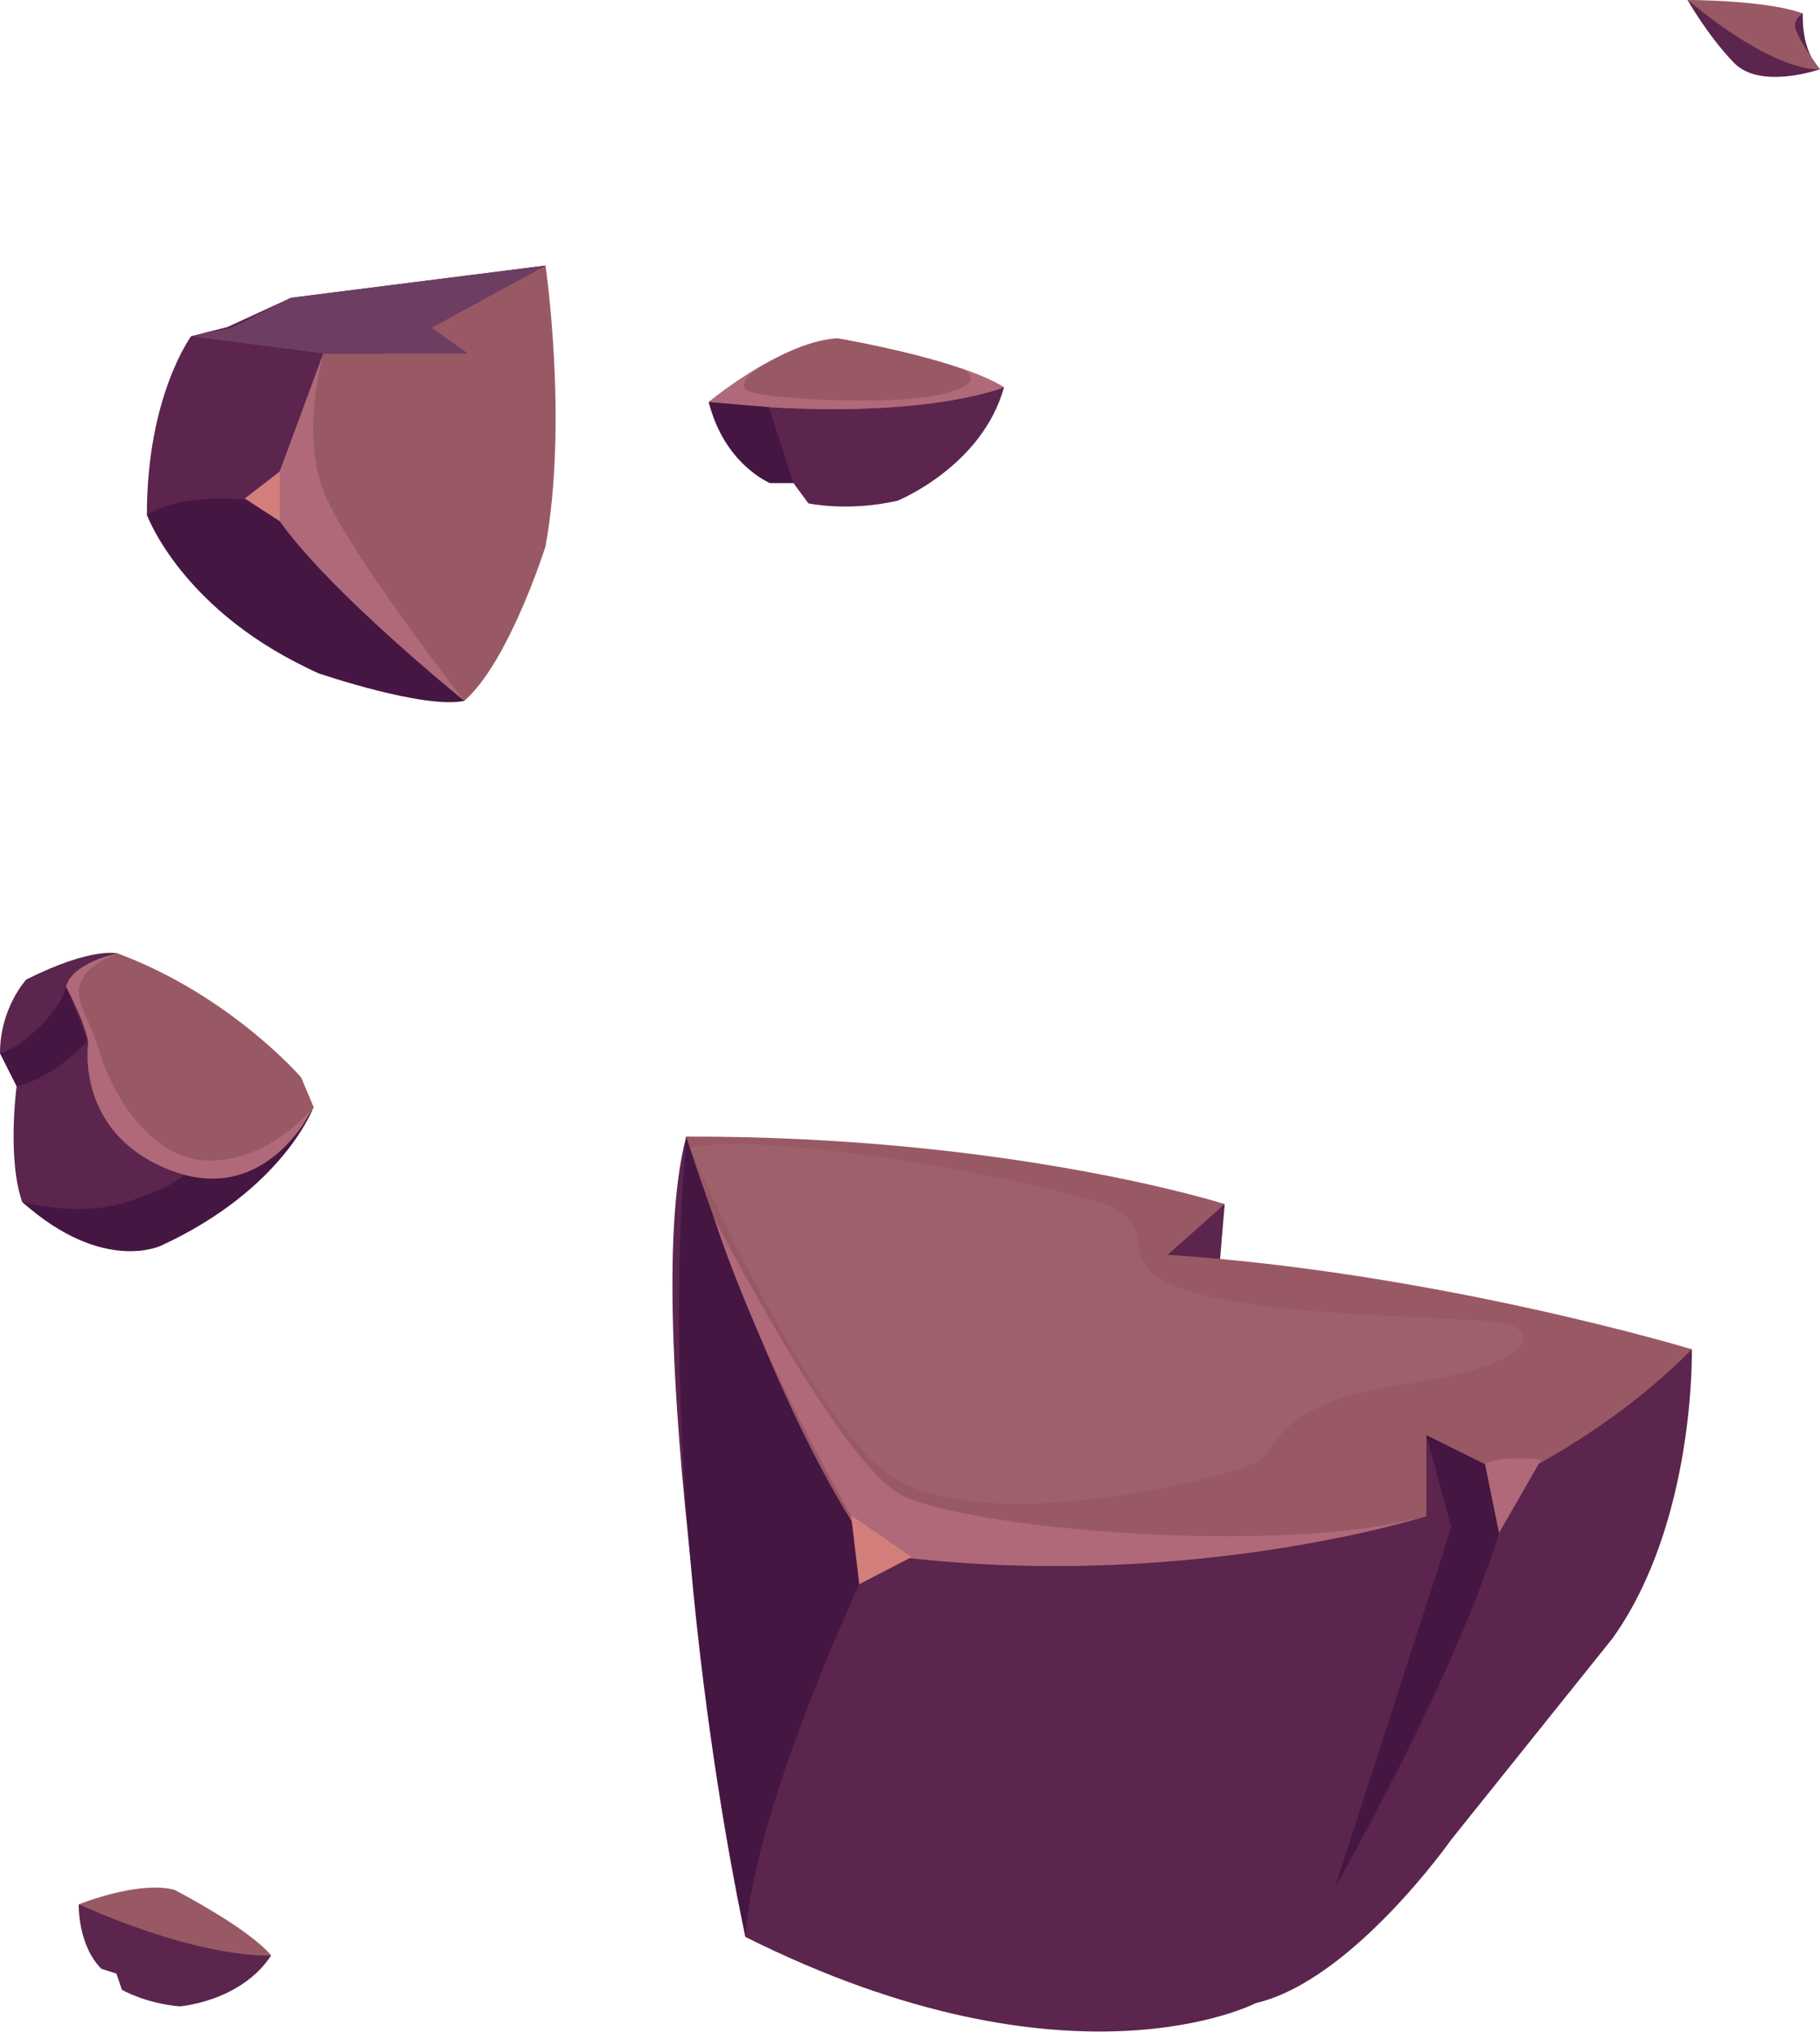 <svg xmlns="http://www.w3.org/2000/svg" viewBox="0 0 5291 5906"  fill-rule="evenodd" stroke-linejoin="round" stroke-miterlimit="2" xmlns:v="https://vecta.io/nano"><style><![CDATA[.B{fill:#5b254e}.C{fill:#985965}.D{fill:#b06979}.E{fill:#461642}]]></style><g fill-rule="nonzero"><path d="M2167.182 5630.643s-322.852-1759.357-172.185-2326.644l1204.784 200.975 360.572-4.763-23.389 278.626 1381.434 143.438s11.567 501.373-230.572 840.385l-468.671 584.723s-288.066 410.369-568.393 475.518c0 0-538.2 280.497-1483.58-192.257z" class="B"/><path d="M1994.997 3303.999s-6.847 606.921 544.622 1212.184c0 0 857.778 100.827 1607.074-108.737v-235.378l248.943 123.536s287.343-133.317 522.764-373.33c0 0-737.261-223.343-1524.022-274.713l165.976-147.35s-620.189-198.295-1565.356-196.212z" class="C"/><path d="M2539.619 4516.183s-345.561 712.852-372.437 1114.461c0 0-269.1-1203.381-172.185-2326.644 0 0 259.022 824.183 544.622 1212.184zm1607.073-344.073l72.463 267.952-338.416 1047.058s457.7-801.049 514.896-1191.516l-248.943-123.493z" class="E"/><path d="M2959.556 4370.916c-163.212 0-314.304-26.536-400.291-103.081-247.072-220.026-553.935-931.814-553.935-931.814 35.126-6.932 80.203-9.993 132.339-9.993 329.358 0 938.959 123.238 1085.118 178.649 169.336 64.213-24.239 182.901 265.783 258.044 290.065 75.227 832.603 59.11 907.065 90.749 74.419 31.639 38.315 118.773-321.789 172.483-360.189 53.752-348.878 171.93-415.727 220.281-43.546 31.511-392.509 124.727-698.563 124.684z" fill="#9e606b"/><path d="M2074.774 3537.76s363.676 712.639 544.919 807.938c181.328 95.214 1087.925 181.328 1526.998 61.747 0 0-728.373 232.443-1607.074 108.737 0 0-304.736-491.72-464.844-978.422z" class="D"/><path d="M2474.13 4405.021l24.027 200.124 152.241-78.927-176.267-121.197z" fill="#d27f7c"/><path d="M4317.261 4256.736l40.654 199.359 122.728-213.52s-121.58-12.928-163.382 14.161z" class="D"/><path d="M1585.819 772l-739.94 93.683-184.432 84.753-105.888 27.046s-128.554 173.503-128.554 518.936c0 0 274.246 367.801 502.394 461.91l420.235 79.097L1585.819 772z" class="B"/><path d="M1349.633 2037.425l-569.796-576.218 160.15-433.46h176.097L1585.819 772s66.254 451.534 0 816.613c0 0-106.101 335.78-236.186 448.812z" class="C"/><path d="M779.837 1461.208s-221.217-43.673-352.832 35.211c0 0 103.124 285.472 502.394 461.91 0 0 302.993 103.592 420.235 79.097 0 0-414.409-347.985-569.796-576.218z" class="E"/><path d="M1116.084 1027.747h244.308l-105.803-75.397-138.505 75.397z" fill="#6e3e62"/><path d="M939.987 1027.747s-66.127 226.107 0 398.292c66.169 172.27 409.646 611.386 409.646 611.386s-467.055-377.625-569.796-576.218l160.15-433.46z" class="D"/><path d="M711.711 1449.13l101.721-78.842V1515.3l-101.721-66.169z" fill="#d27f7c"/><path d="M555.558 977.482l384.429 50.265h176.097L1585.819 772l-739.94 93.683-170.994 86.667-119.326 25.132z" fill="#6e3e62"/><path d="M2060.443 1168.719s48.649 168.273 177.543 235.165h68.466l43.673 59.365s115.116 25.26 259.319-7.782c0 0 244.988-98.786 309.457-329.826l-858.458 43.078z" class="B"/><path d="M2918.689 1125.811s-258.171 107.589-858.203 42.993c0 0 65.064-54.05 151.007-104.23l5.061-2.977c67.658-38.698 147.605-74.419 218.197-78.247 0 0 200.719 33.595 356.362 86.326l1.233.425c49.329 17.053 94.449 35.721 126.343 55.708z" class="C"/><path d="M2918.689 1125.811s-258.171 107.589-858.203 42.993c0 0 65.064-54.05 151.007-104.23-15.734 10.249-64.256 44.226-43.801 67.615 23.772 28.492 438.393 49.329 577.876 12.332 129.277-34.871 57.877-69.316 46.778-74.419 49.329 17.053 94.449 35.721 126.343 55.708z" class="D"/><path d="M2060.486 1168.804l174.949 14.756 71.017 220.324h-68.466s-132.041-53.624-177.501-235.08z" class="E"/><path d="M228.794 5535.812s-3.232 117.923 65.787 187.281l43.971 14.033 15.819 47.076s68.678 39.761 168.017 48.139c0 0 177.501-13.225 266.208-148.328l-559.803-148.201z" class="B"/><path d="M788.384 5684.097s-187.707 16.16-559.548-148.243c0 0 52.816-21.348 118.22-35.934l3.912-.851c51.286-11.014 109.928-17.52 156.025-5.528 0 0 121.92 62.64 211.053 128.384l.68.553c28.194 21.007 53.284 42.27 69.656 61.619z" class="C"/><path d="M4905.981-.004s57.282 101.635 134.337 182.051c77.141 80.458 250.602 19.179 250.602 19.179s-53.199-45.715-49.84-162.021L4905.981-.004z" class="B"/><path d="M4905.981-.004s229.467-.298 335.099 39.208c0 0-28.79 15.862-21.688 42.653 10.121 38.103 71.528 119.369 71.528 119.369s-117.497 19.306-384.939-201.23z" class="C"/><path d="M342.421 2771.752s-72.506-21.178-265.868 75.525c0 0-76.546 81.946-76.546 214.2l48.351 95.767s-28.194 209.692 16.075 336.63c0 0 169.208 152.07 374.69 123.408 205.44-28.705 472.669-399.568 472.669-399.568l-569.371-445.963z" class="B"/><path d="M911.58 3217.758l-.808 1.233-.425 1.318c-2.977 6.379-13.183 25.94-30.193 50.605-54.432 78.672-180.307 208.799-381.877 131.828C218.843 3296.429 256.308 3036.6 256.308 3036.6c0-48.479-64.256-168.825-64.256-168.825 20.029-67.615 134.805-93.13 149.306-95.682l1.276-.425c327.445 122.048 532.842 360.189 532.842 360.189l36.104 85.901z" class="C"/><path d="M.008 3061.477s38.911-3.572 111.459-73.271c72.506-69.784 80.543-120.559 80.543-120.559l63.363 156.961s-90.196 105.59-207.013 132.636L.008 3061.477zm64.425 432.397s162.489 46.31 304.821 0c142.375-46.353 166.019-79.182 166.019-79.182s191.236 64.724 376.519-196.977c0 0-85.901 238.099-443.156 403.182 0 0-169.166 83.137-404.203-127.023z" class="E"/><path d="M910.347 3219.459v.851l-30.193 50.605c-54.432 78.672-180.307 208.799-381.877 131.828C218.843 3296.429 256.308 3036.6 256.308 3036.6c0-48.479-64.256-168.825-64.256-168.825 20.029-67.615 134.805-93.13 149.306-95.682-11.482 3.785-90.621 33.595-107.589 85.901-18.711 56.091 22.538 88.453 54.432 197.317 31.426 108.865 142.885 319.79 322.767 318.514 168.825-1.276 285.345-137.357 299.378-154.367z" class="D"/></g></svg>